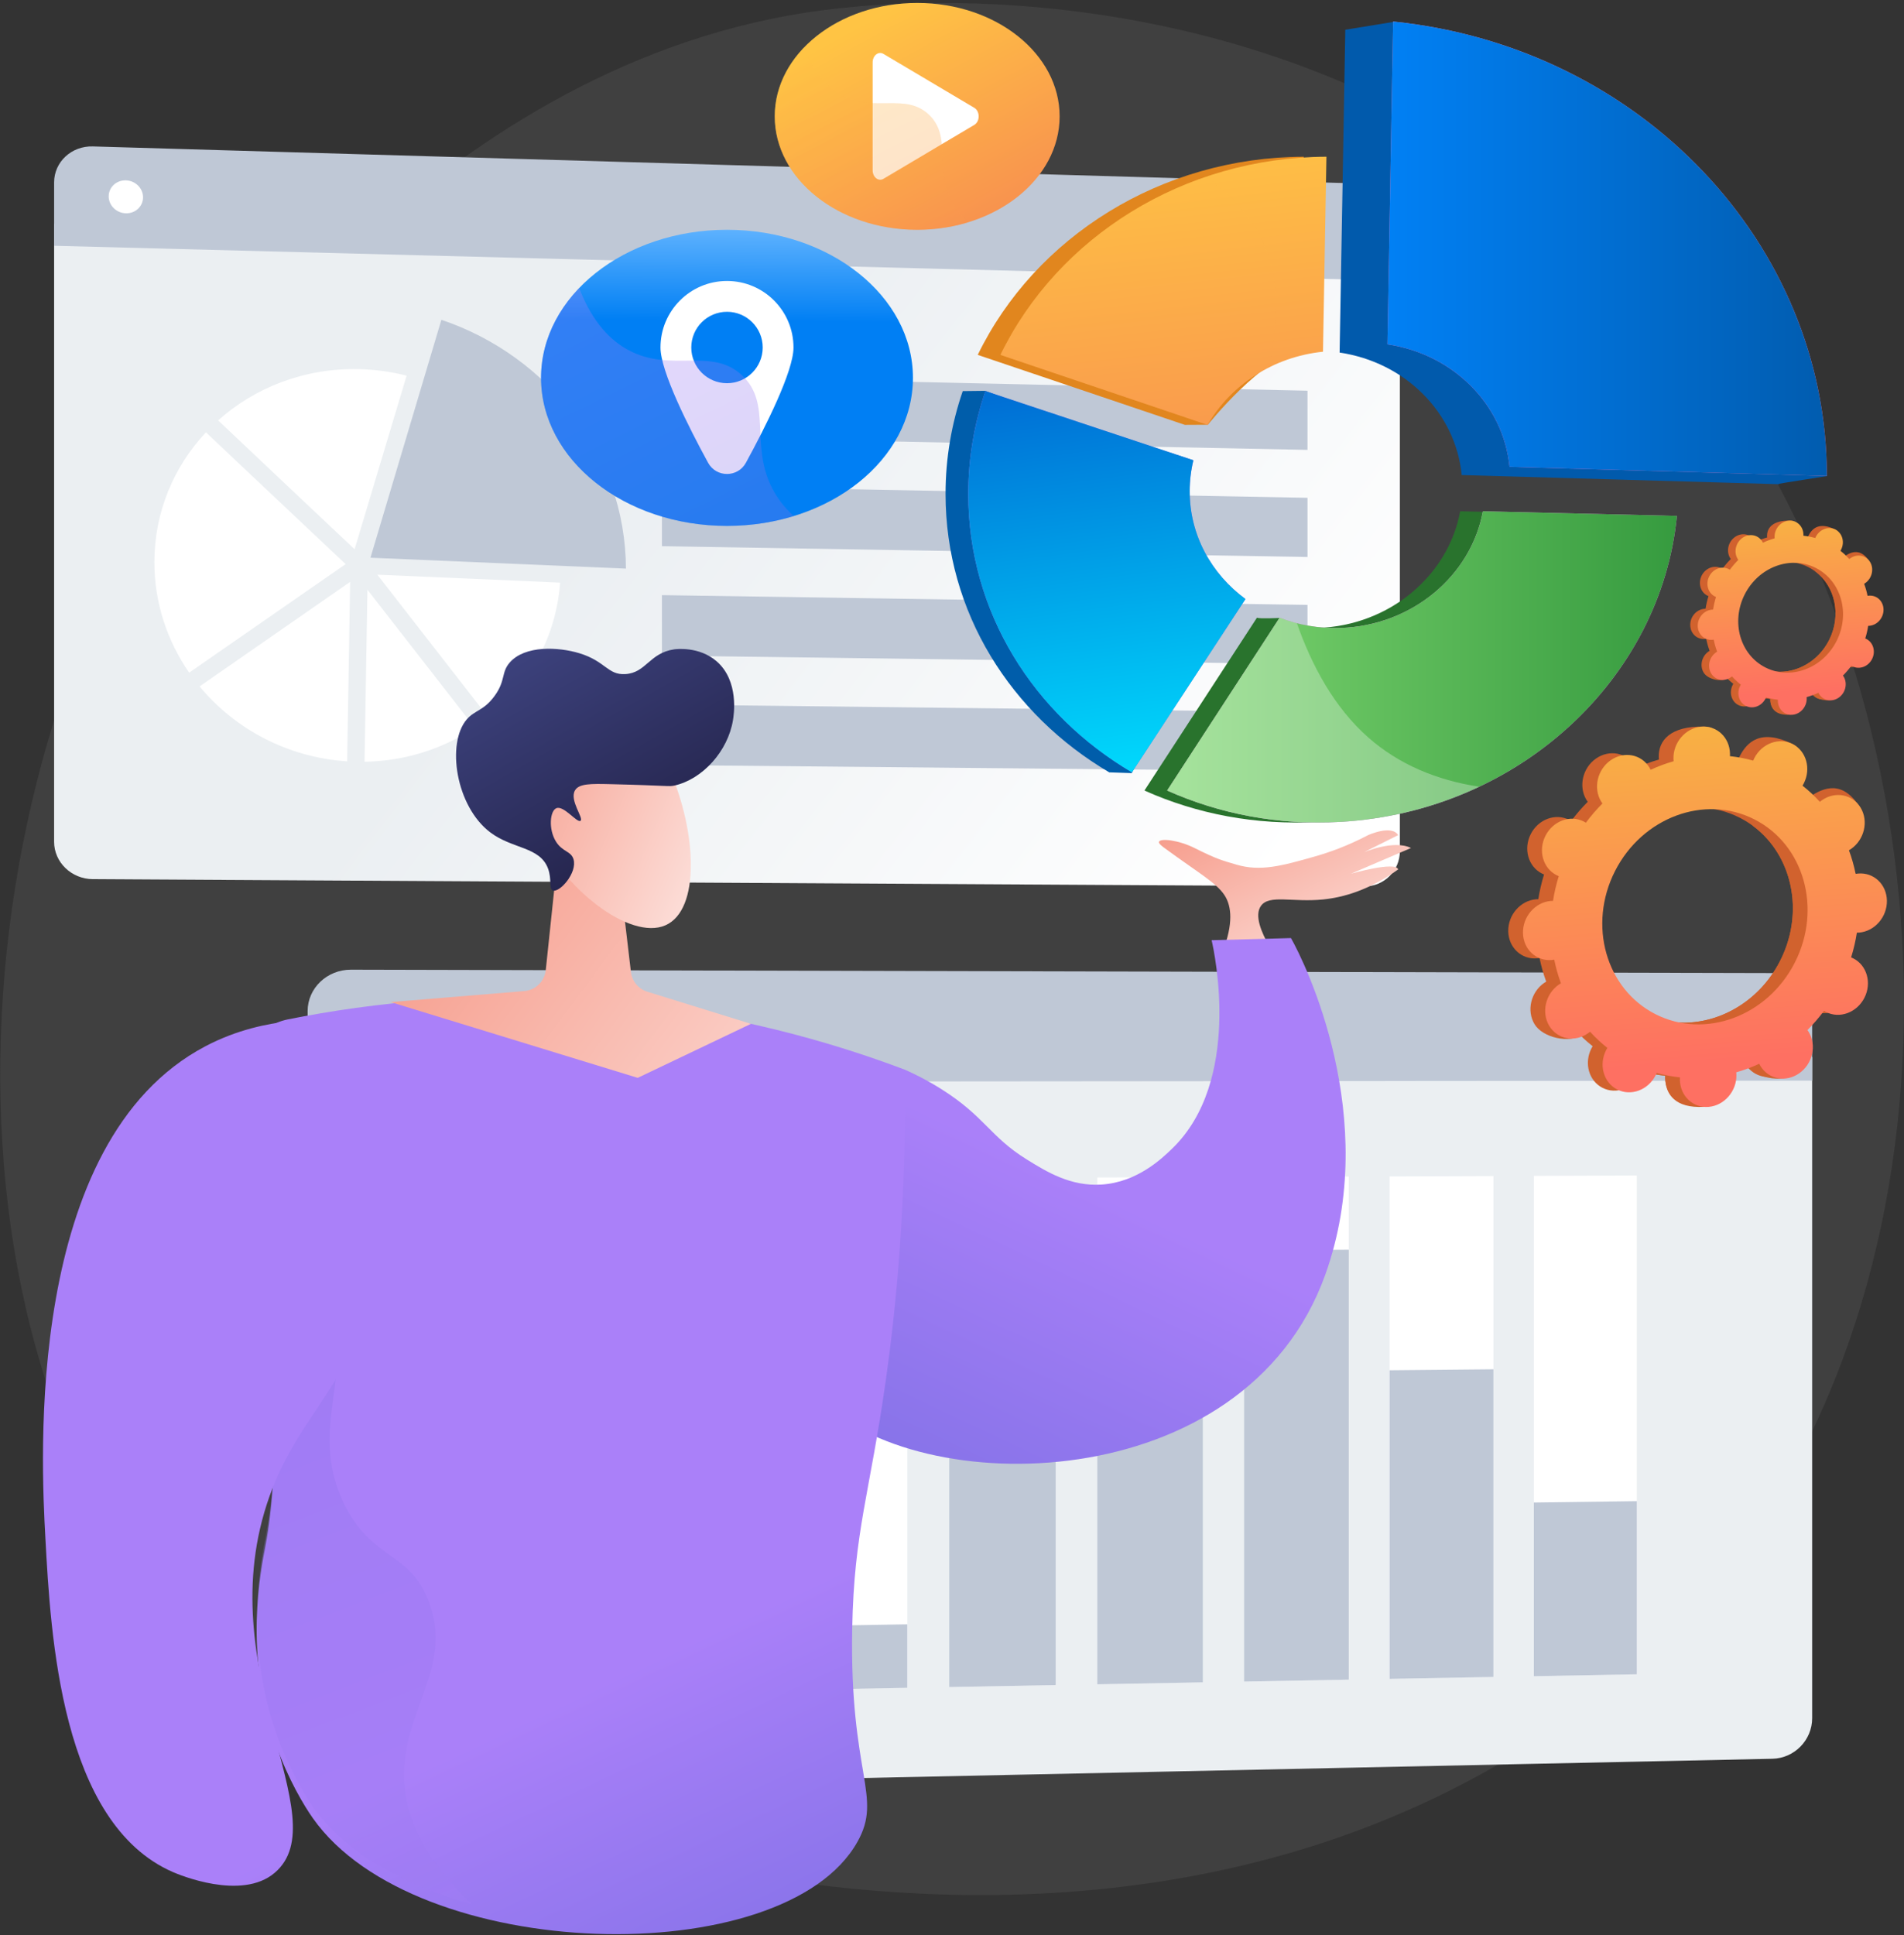 <svg width="500" height="508" viewBox="0 0 500 508" fill="none" xmlns="http://www.w3.org/2000/svg">
<rect x="0" y="0" width="500" height="508" fill="#333333" stroke="none"/>
<g clip-path="url(#clip0_799_10400)">
<path d="M439.843 427.984C426.831 441.398 415.187 449.282 406.272 455.235C319.329 513.288 219.943 496.556 189.215 490.837C139.64 481.61 97.792 475.101 61.837 442.616C-19.864 368.803 -15.891 214.822 46.539 119.437C53.941 108.127 116.276 15.727 215.877 2.707C218.313 2.389 220.131 2.208 221.723 2.039C237.131 0.408 332.612 -8.202 410.466 57.025C421.611 66.361 439.546 83.203 456.177 108.889C516.989 202.808 517.182 348.267 439.843 427.984Z" fill="#404040"/>
<path d="M14.209 58.741V220.994C14.209 226.381 18.77 230.774 24.39 230.806L358.274 232.718C363.437 232.747 367.617 228.593 367.617 223.439V68.195L14.209 58.741Z" fill="url(#paint0_linear_799_10400)"/>
<path d="M358.274 48.215L24.39 38.442C18.77 38.278 14.209 42.511 14.209 47.898V64.523L367.617 73.728V57.82C367.617 52.666 363.436 48.366 358.274 48.215Z" fill="#BFC8D6"/>
<path d="M97.288 146.417L115.908 83.963C143.992 93.394 164.228 119.253 164.378 149.279L97.288 146.417Z" fill="#BFC8D6"/>
<path d="M147.093 152.954C146.055 167.243 138.969 179.839 128.281 188.39L99.088 150.872L147.093 152.954Z" fill="white"/>
<path d="M93.119 144.199C81.817 133.557 68.16 120.672 57.286 110.365C66.932 101.727 79.951 96.593 94.235 96.912C98.561 97.008 102.761 97.6 106.78 98.628L93.119 144.199Z" fill="white"/>
<path d="M90.763 148.1L49.675 176.592C43.909 168.268 40.541 158.288 40.541 147.597C40.541 134.412 45.662 122.473 54.083 113.496C57.097 116.351 60.447 119.518 64.116 122.984C75.22 133.471 86.361 143.958 90.763 148.1Z" fill="white"/>
<path d="M91.95 152.76L91.158 199.878C75.544 198.871 61.672 191.398 52.412 180.204L91.95 152.76Z" fill="white"/>
<path d="M96.489 154.822L124.68 191.026C116.459 196.521 106.508 199.803 95.73 199.986L96.489 154.822Z" fill="white"/>
<path d="M343.358 118.112L173.83 114.669V98.796L343.358 102.575V118.112Z" fill="#BFC8D6"/>
<path d="M343.358 146.228L173.83 143.391V127.519L343.358 130.69V146.228Z" fill="#BFC8D6"/>
<path d="M343.358 174.343L173.83 172.114V156.241L343.358 158.806V174.343Z" fill="#BFC8D6"/>
<path d="M343.358 202.459L173.83 200.837V184.964L343.358 186.922V202.459Z" fill="#BFC8D6"/>
<path d="M37.564 51.8C37.564 54.188 35.546 56.069 33.056 56.001C30.563 55.933 28.542 53.941 28.542 51.55C28.542 49.159 30.563 47.278 33.056 47.349C35.546 47.419 37.564 49.411 37.564 51.8Z" fill="white"/>
<path d="M80.785 277.573V458.966C80.785 464.988 85.885 469.762 92.167 469.629L465.436 461.732C471.208 461.61 475.881 456.84 475.881 451.078V277.521L80.785 277.573Z" fill="#EBEFF2"/>
<path d="M465.436 255.464L92.167 254.573C85.884 254.558 80.785 259.428 80.785 265.45V284.037L475.881 283.706V265.922C475.881 260.16 471.208 255.478 465.436 255.464Z" fill="#BFC8D6"/>
<path d="M106.896 269.11C106.896 271.78 104.64 273.944 101.855 273.943C99.069 273.942 96.809 271.775 96.809 269.102C96.809 266.429 99.069 264.266 101.855 264.27C104.64 264.273 106.896 266.44 106.896 269.11Z" fill="white"/>
<path d="M159.273 444.578L130.546 445.111V309.709L159.273 309.604V444.578Z" fill="white"/>
<path d="M159.273 444.578L130.546 445.111V380.825L159.273 380.495V444.578Z" fill="#BFC8D6"/>
<path d="M198.939 443.843L170.464 444.371V309.563L198.939 309.459V443.843Z" fill="white"/>
<path d="M198.939 443.843L170.464 444.371V412.369L198.939 411.941V443.843Z" fill="#BFC8D6"/>
<path d="M238.26 443.113L210.033 443.637V309.418L238.26 309.314V443.113Z" fill="white"/>
<path d="M238.26 443.113L210.033 443.636V426.909L238.26 426.438V443.113Z" fill="#BFC8D6"/>
<path d="M277.24 442.39L249.257 442.909V309.274L277.24 309.172V442.39Z" fill="white"/>
<path d="M277.24 442.389L249.257 442.908V338.221L277.24 338.028V442.389Z" fill="#BFC8D6"/>
<path d="M315.883 441.673L288.142 442.188V309.132L315.883 309.03V441.673Z" fill="white"/>
<path d="M315.883 441.672L288.142 442.187V349.798L315.883 349.57V441.672Z" fill="#BFC8D6"/>
<path d="M354.194 440.962L326.691 441.473V308.99L354.194 308.89V440.962Z" fill="white"/>
<path d="M354.194 440.962L326.691 441.472V328.253L354.194 328.093V440.962Z" fill="#BFC8D6"/>
<path d="M392.177 440.257L364.91 440.763V308.85L392.177 308.75V440.257Z" fill="white"/>
<path d="M392.177 440.258L364.91 440.764V359.737L392.177 359.48V440.258Z" fill="#BFC8D6"/>
<path d="M429.836 439.559L402.801 440.061V308.711L429.836 308.612V439.559Z" fill="white"/>
<path d="M429.836 439.559L402.801 440.06V394.458L429.836 394.097V439.559Z" fill="#BFC8D6"/>
<path d="M190.913 138.068C217.881 138.068 239.743 120.665 239.743 99.197C239.743 77.729 217.881 60.325 190.913 60.325C163.944 60.325 142.082 77.729 142.082 99.197C142.082 120.665 163.944 138.068 190.913 138.068Z" fill="url(#paint1_linear_799_10400)"/>
<path d="M190.913 73.765C181.267 73.765 173.447 81.584 173.447 91.23C173.447 97.481 180.782 112.022 185.945 121.484C188.091 125.418 193.734 125.418 195.881 121.484C201.044 112.022 208.378 97.481 208.378 91.23C208.378 81.584 200.559 73.765 190.913 73.765ZM190.913 100.608C185.734 100.608 181.535 96.409 181.535 91.23C181.535 86.051 185.734 81.853 190.913 81.853C196.092 81.853 200.29 86.051 200.29 91.23C200.29 96.409 196.092 100.608 190.913 100.608Z" fill="white"/>
<g opacity="0.3">
<path d="M202.769 128.167C196.878 116.688 202.833 105.957 194.869 98.538C186.777 91.001 176.263 98.007 164.947 91.871C160.572 89.499 155.708 84.959 152.092 75.614C145.813 82.155 142.083 90.329 142.083 99.197C142.083 120.665 163.945 138.068 190.913 138.068C197.091 138.068 203.001 137.154 208.442 135.488C205.758 133.044 203.982 130.533 202.769 128.167Z" fill="url(#paint2_linear_799_10400)"/>
</g>
<path d="M240.856 60.326C261.515 60.326 278.263 46.993 278.263 30.548C278.263 14.102 261.515 0.77 240.856 0.77C220.196 0.77 203.449 14.102 203.449 30.548C203.449 46.993 220.196 60.326 240.856 60.326Z" fill="url(#paint3_linear_799_10400)"/>
<path d="M229.161 44.71V16.385C229.161 14.567 230.687 13.37 232.006 14.153L255.871 28.316C257.38 29.212 257.38 31.883 255.871 32.779L232.006 46.942C230.687 47.725 229.161 46.529 229.161 44.71Z" fill="white"/>
<g opacity="0.3">
<path d="M249.938 52.74C245.426 43.946 249.988 35.726 243.886 30.042C237.688 24.269 229.633 29.636 220.965 24.935C217.613 23.118 213.887 19.64 211.117 12.481C206.307 17.492 203.449 23.754 203.449 30.547C203.449 46.993 220.197 60.325 240.856 60.325C245.589 60.325 250.116 59.625 254.284 58.348C252.229 56.476 250.868 54.552 249.938 52.74Z" fill="url(#paint4_linear_799_10400)"/>
</g>
<path d="M484.492 174.715C486.326 175.647 488.63 174.792 489.638 172.806C490.647 170.82 489.977 168.455 488.143 167.524C488.048 167.476 487.951 167.435 487.854 167.396C488.195 166.297 488.451 165.19 488.624 164.082C488.729 164.082 488.834 164.08 488.942 164.07C491.034 163.884 492.695 161.961 492.651 159.775C492.607 157.59 490.875 155.969 488.783 156.156C488.673 156.166 488.566 156.183 488.459 156.202C488.241 155.119 487.941 154.061 487.563 153.037C487.66 152.981 487.755 152.922 487.849 152.857C489.639 151.603 490.211 149.127 489.127 147.328C488.043 145.529 485.713 145.087 483.922 146.341C483.831 146.405 483.744 146.475 483.659 146.545C482.952 145.763 482.177 145.039 481.337 144.378C481.396 144.281 481.454 144.183 481.506 144.08C482.515 142.094 483.832 139.925 481.984 139.023C477.708 136.935 475.873 138.722 474.865 140.708C474.812 140.811 474.767 140.916 474.724 141.02C473.695 140.733 472.653 140.534 471.605 140.425C471.611 140.314 471.616 140.203 471.614 140.092C471.57 137.906 472.219 136.723 470.118 136.683C465.538 136.594 463.992 138.582 464.036 140.767C464.039 140.881 464.048 140.993 464.059 141.104C463.01 141.403 461.979 141.786 460.976 142.248C460.928 142.151 460.878 142.054 460.822 141.96C459.737 140.16 457.407 139.718 455.617 140.973C453.827 142.227 453.254 144.702 454.338 146.502C454.394 146.594 454.455 146.68 454.517 146.765C453.724 147.558 452.981 148.419 452.295 149.343C452.207 149.287 452.117 149.233 452.022 149.184C450.187 148.253 447.883 149.108 446.875 151.094C445.867 153.08 446.536 155.445 448.37 156.376C448.465 156.424 448.562 156.465 448.66 156.504C448.319 157.602 448.062 158.71 447.89 159.818C447.784 159.818 447.679 159.82 447.572 159.829C445.479 160.016 443.818 161.939 443.862 164.124C443.906 166.31 445.638 167.93 447.73 167.744C447.84 167.734 447.947 167.717 448.054 167.698C448.273 168.781 448.572 169.839 448.95 170.863C448.853 170.919 448.758 170.977 448.664 171.043C446.874 172.297 446.302 174.773 447.386 176.572C448.47 178.371 452.059 179.207 453.85 177.953C453.941 177.889 452.769 177.425 452.854 177.355C453.561 178.136 454.336 178.861 455.176 179.522C455.117 179.619 455.059 179.717 455.007 179.819C453.998 181.805 454.668 184.17 456.502 185.101C458.336 186.033 460.64 185.178 461.648 183.192C461.701 183.089 461.746 182.984 461.789 182.88C462.818 183.167 463.86 183.366 464.909 183.475C464.902 183.586 464.897 183.696 464.899 183.808C464.943 185.994 466.675 187.614 468.767 187.428C470.86 187.241 472.521 185.318 472.477 183.133C472.474 183.019 472.465 182.907 472.454 182.796C473.503 182.497 474.534 182.114 475.538 181.652C475.585 181.749 475.635 181.846 475.691 181.94C476.776 183.739 479.106 184.181 480.896 182.927C482.686 181.673 483.259 179.197 482.175 177.398C482.119 177.306 482.058 177.219 481.996 177.134C482.789 176.342 483.532 175.48 484.218 174.557C484.307 174.613 484.397 174.667 484.492 174.715ZM461.628 175.006C454.969 171.625 452.539 163.038 456.199 155.828C459.86 148.618 468.226 145.513 474.885 148.894C481.545 152.275 483.975 160.861 480.314 168.072C476.653 175.282 468.287 178.387 461.628 175.006Z" fill="#D1622E"/>
<path d="M488.942 164.071C491.034 163.884 492.695 161.961 492.651 159.776C492.608 157.59 490.876 155.97 488.783 156.156C488.674 156.166 488.566 156.183 488.459 156.202C488.241 155.119 487.941 154.061 487.563 153.037C487.66 152.981 487.755 152.923 487.849 152.857C489.639 151.603 491.854 148.572 490.591 146.894C488.194 143.708 485.713 145.087 483.923 146.341C483.831 146.405 483.745 146.475 483.66 146.545C482.952 145.763 482.177 145.039 481.338 144.378C481.397 144.281 481.454 144.183 481.507 144.08C482.056 143 482.104 141.808 481.742 140.795C480.012 143.838 478.306 146.895 476.631 149.967C481.944 153.86 483.635 161.532 480.314 168.072C477.5 173.614 471.907 176.727 466.445 176.337C466.202 176.968 465.962 177.604 465.702 178.229C464.993 179.927 464.189 181.591 463.384 183.252C463.89 183.347 464.399 183.422 464.909 183.476C464.902 183.586 464.897 183.697 464.9 183.809C464.943 185.994 466.27 187.851 470.063 187.65C472.16 187.538 472.521 185.319 472.477 183.133C472.475 183.019 472.465 182.907 472.454 182.797C473.504 182.497 474.534 182.115 475.538 181.652C475.585 181.749 475.635 181.846 475.692 181.94C476.776 183.74 480.537 184.504 482.327 183.25C484.117 181.996 483.259 179.198 482.175 177.398C482.119 177.306 482.058 177.22 481.997 177.135C482.789 176.342 483.532 175.481 484.218 174.558C484.307 174.613 484.397 174.668 484.492 174.716C486.326 175.647 488.63 174.792 489.638 172.806C490.646 170.82 489.977 168.455 488.143 167.524C488.048 167.476 487.951 167.435 487.853 167.396C488.194 166.298 488.451 165.19 488.624 164.082C488.729 164.082 488.835 164.08 488.942 164.071Z" fill="#D1622E"/>
<path d="M486.464 174.939C488.298 175.871 490.602 175.016 491.611 173.03C492.619 171.044 491.95 168.679 490.115 167.748C490.02 167.7 489.923 167.659 489.826 167.62C490.167 166.521 490.424 165.414 490.596 164.306C490.701 164.306 490.807 164.304 490.914 164.294C493.006 164.108 494.667 162.185 494.623 160C494.579 157.814 492.848 156.193 490.755 156.38C490.646 156.39 490.538 156.407 490.431 156.426C490.213 155.343 489.913 154.285 489.535 153.261C489.632 153.205 489.727 153.147 489.821 153.081C491.611 151.827 492.184 149.352 491.099 147.552C490.015 145.753 487.685 145.311 485.895 146.565C485.803 146.629 485.717 146.699 485.631 146.769C484.924 145.987 484.149 145.263 483.31 144.602C483.369 144.505 483.426 144.407 483.479 144.304C484.487 142.318 483.818 139.954 481.984 139.022C480.149 138.091 477.845 138.946 476.837 140.932C476.785 141.035 476.74 141.14 476.696 141.244C475.668 140.957 474.625 140.758 473.577 140.649C473.583 140.538 473.588 140.428 473.586 140.316C473.542 138.13 471.81 136.51 469.718 136.696C467.626 136.883 465.965 138.806 466.009 140.991C466.011 141.105 466.02 141.217 466.032 141.328C464.982 141.627 463.951 142.01 462.948 142.472C462.9 142.375 462.851 142.278 462.794 142.184C461.71 140.384 459.38 139.942 457.59 141.197C455.799 142.451 455.227 144.927 456.311 146.726C456.367 146.818 456.427 146.904 456.489 146.989C455.697 147.782 454.954 148.643 454.268 149.567C454.179 149.511 454.089 149.457 453.994 149.408C452.16 148.477 449.856 149.332 448.848 151.318C447.839 153.304 448.509 155.669 450.343 156.6C450.438 156.648 450.535 156.689 450.632 156.728C450.291 157.826 450.034 158.934 449.862 160.042C449.757 160.042 449.651 160.044 449.544 160.053C447.452 160.24 445.791 162.163 445.835 164.348C445.879 166.534 447.61 168.154 449.703 167.967C449.812 167.958 449.92 167.941 450.027 167.922C450.245 169.005 450.545 170.063 450.922 171.087C450.826 171.143 450.73 171.201 450.637 171.267C448.847 172.521 448.274 174.996 449.359 176.796C450.443 178.595 452.773 179.037 454.563 177.783C454.655 177.718 454.741 177.649 454.826 177.579C455.534 178.36 456.309 179.085 457.148 179.746C457.089 179.842 457.031 179.94 456.979 180.043C455.971 182.029 456.64 184.394 458.474 185.325C460.309 186.256 462.613 185.401 463.621 183.415C463.673 183.312 463.718 183.208 463.762 183.103C464.79 183.391 465.833 183.589 466.881 183.699C466.875 183.809 466.869 183.92 466.872 184.032C466.916 186.217 468.647 187.838 470.74 187.651C472.832 187.465 474.493 185.542 474.449 183.357C474.447 183.242 474.438 183.131 474.426 183.02C475.476 182.72 476.507 182.338 477.51 181.875C477.558 181.973 477.607 182.07 477.664 182.164C478.748 183.963 481.078 184.405 482.869 183.151C484.659 181.896 485.231 179.421 484.147 177.622C484.092 177.529 484.031 177.443 483.969 177.358C484.762 176.565 485.504 175.704 486.19 174.781C486.279 174.837 486.369 174.891 486.464 174.939ZM463.601 175.23C456.942 171.849 454.511 163.263 458.172 156.052C461.833 148.842 470.199 145.738 476.858 149.118C483.517 152.499 485.947 161.085 482.287 168.296C478.626 175.506 470.26 178.611 463.601 175.23Z" fill="url(#paint5_linear_799_10400)"/>
<path d="M475.664 265.251C479.257 267.075 483.771 265.4 485.746 261.51C487.721 257.62 486.41 252.987 482.817 251.164C482.631 251.069 482.441 250.99 482.25 250.913C482.918 248.761 483.421 246.591 483.758 244.421C483.964 244.421 484.171 244.417 484.381 244.398C488.48 244.033 491.733 240.266 491.647 235.985C491.561 231.704 488.169 228.53 484.07 228.895C483.856 228.914 483.645 228.948 483.436 228.985C483.008 226.864 482.421 224.791 481.681 222.785C481.87 222.675 482.057 222.561 482.241 222.433C485.747 219.976 486.869 215.127 484.745 211.602C482.621 208.077 478.056 207.211 474.549 209.668C474.37 209.794 474.201 209.93 474.034 210.068C472.648 208.537 471.129 207.118 469.486 205.823C469.601 205.633 469.714 205.441 469.817 205.24C471.792 201.35 474.373 197.1 470.752 195.333C462.376 191.244 458.781 194.744 456.806 198.634C456.704 198.836 456.616 199.04 456.531 199.245C454.515 198.683 452.473 198.294 450.42 198.079C450.433 197.863 450.443 197.646 450.438 197.427C450.352 193.146 451.623 190.829 447.508 190.749C438.536 190.574 435.509 194.469 435.594 198.75C435.599 198.973 435.618 199.192 435.64 199.409C433.584 199.995 431.564 200.745 429.599 201.651C429.505 201.46 429.409 201.27 429.298 201.086C427.174 197.561 422.609 196.696 419.102 199.153C415.595 201.61 414.474 206.459 416.598 209.983C416.707 210.164 416.826 210.333 416.947 210.5C415.394 212.053 413.94 213.739 412.596 215.548C412.422 215.439 412.246 215.333 412.059 215.238C408.467 213.414 403.953 215.089 401.978 218.979C400.003 222.869 401.314 227.502 404.907 229.326C405.093 229.42 405.283 229.5 405.474 229.576C404.806 231.728 404.303 233.898 403.965 236.068C403.759 236.069 403.553 236.072 403.343 236.091C399.244 236.456 395.991 240.223 396.076 244.504C396.162 248.785 399.555 251.959 403.654 251.594C403.868 251.575 404.078 251.541 404.288 251.504C404.716 253.625 405.302 255.698 406.042 257.704C405.854 257.814 405.666 257.928 405.483 258.056C401.976 260.513 400.855 265.362 402.979 268.887C405.103 272.412 412.134 274.05 415.641 271.593C415.82 271.467 413.523 270.559 413.69 270.421C415.075 271.952 416.594 273.371 418.238 274.666C418.122 274.856 418.009 275.048 417.907 275.249C415.932 279.139 417.243 283.772 420.836 285.596C424.429 287.42 428.942 285.745 430.917 281.855C431.02 281.653 431.108 281.449 431.192 281.244C433.208 281.806 435.25 282.195 437.304 282.41C437.291 282.626 437.281 282.843 437.285 283.063C437.371 287.344 440.763 290.518 444.862 290.152C448.961 289.787 452.215 286.02 452.129 281.739C452.124 281.516 452.106 281.297 452.083 281.079C454.14 280.493 456.159 279.744 458.124 278.838C458.218 279.029 458.315 279.219 458.426 279.403C460.549 282.927 465.114 283.793 468.621 281.336C472.128 278.879 473.249 274.03 471.125 270.505C471.016 270.325 470.897 270.156 470.776 269.989C472.329 268.436 473.784 266.75 475.128 264.94C475.302 265.05 475.478 265.157 475.664 265.251ZM430.877 265.819C417.833 259.196 413.072 242.377 420.243 228.253C427.414 214.129 443.802 208.047 456.847 214.67C469.891 221.293 474.652 238.112 467.481 252.237C460.31 266.361 443.922 272.442 430.877 265.819Z" fill="#D1622E"/>
<path d="M484.381 244.398C488.48 244.033 491.733 240.266 491.648 235.985C491.562 231.704 488.169 228.53 484.07 228.895C483.856 228.914 483.645 228.948 483.436 228.985C483.008 226.864 482.422 224.791 481.682 222.785C481.87 222.675 482.058 222.561 482.241 222.433C485.748 219.976 490.086 214.039 487.612 210.751C482.916 204.51 478.057 207.211 474.55 209.668C474.37 209.794 474.201 209.93 474.034 210.068C472.649 208.537 471.13 207.118 469.486 205.823C469.602 205.633 469.715 205.441 469.817 205.24C470.892 203.122 470.987 200.788 470.277 198.804C466.89 204.765 463.548 210.752 460.266 216.772C470.673 224.397 473.986 239.425 467.481 252.237C461.969 263.093 451.012 269.189 440.313 268.425C439.836 269.663 439.367 270.907 438.856 272.133C437.469 275.46 435.894 278.718 434.316 281.971C435.309 282.158 436.305 282.306 437.304 282.41C437.292 282.627 437.281 282.843 437.286 283.063C437.372 287.344 439.971 290.981 447.4 290.587C451.509 290.369 452.215 286.021 452.129 281.74C452.125 281.516 452.106 281.297 452.084 281.08C454.14 280.494 456.16 279.744 458.125 278.838C458.218 279.029 458.315 279.219 458.426 279.403C460.55 282.928 467.918 284.426 471.425 281.969C474.932 279.512 473.25 274.031 471.126 270.506C471.017 270.325 470.898 270.156 470.777 269.99C472.33 268.437 473.784 266.75 475.128 264.941C475.302 265.05 475.478 265.157 475.664 265.251C479.257 267.075 483.771 265.4 485.746 261.51C487.721 257.62 486.41 252.987 482.817 251.163C482.631 251.069 482.441 250.989 482.25 250.914C482.918 248.761 483.421 246.591 483.758 244.421C483.965 244.421 484.171 244.417 484.381 244.398Z" fill="#D1622E"/>
<path d="M479.528 265.69C483.121 267.514 487.635 265.839 489.61 261.949C491.585 258.059 490.274 253.426 486.681 251.602C486.495 251.508 486.305 251.428 486.114 251.352C486.782 249.2 487.285 247.03 487.623 244.86C487.828 244.86 488.035 244.856 488.245 244.837C492.344 244.472 495.597 240.705 495.511 236.424C495.426 232.143 492.033 228.969 487.934 229.334C487.72 229.353 487.51 229.387 487.3 229.424C486.872 227.303 486.285 225.23 485.545 223.224C485.734 223.114 485.922 223 486.105 222.872C489.612 220.415 490.733 215.566 488.609 212.041C486.485 208.516 481.921 207.65 478.414 210.107C478.234 210.233 478.065 210.369 477.898 210.507C476.513 208.976 474.994 207.557 473.35 206.262C473.466 206.073 473.579 205.88 473.681 205.679C475.656 201.789 474.345 197.156 470.752 195.332C467.159 193.508 462.646 195.183 460.671 199.073C460.568 199.275 460.48 199.48 460.395 199.685C458.38 199.122 456.338 198.733 454.284 198.518C454.297 198.302 454.307 198.085 454.303 197.866C454.217 193.585 450.824 190.41 446.725 190.776C442.626 191.141 439.373 194.908 439.459 199.189C439.464 199.413 439.482 199.631 439.504 199.848C437.448 200.435 435.429 201.184 433.464 202.09C433.37 201.899 433.273 201.71 433.162 201.525C431.039 198 426.474 197.135 422.967 199.592C419.46 202.049 418.339 206.898 420.463 210.423C420.572 210.603 420.691 210.772 420.812 210.939C419.259 212.492 417.804 214.178 416.461 215.987C416.287 215.878 416.111 215.772 415.924 215.677C412.332 213.853 407.818 215.528 405.843 219.418C403.868 223.308 405.179 227.941 408.772 229.765C408.958 229.859 409.148 229.939 409.338 230.015C408.671 232.168 408.167 234.337 407.83 236.507C407.624 236.508 407.417 236.511 407.208 236.53C403.109 236.895 399.855 240.662 399.941 244.943C400.027 249.224 403.42 252.398 407.518 252.033C407.733 252.014 407.943 251.98 408.152 251.943C408.58 254.065 409.167 256.137 409.907 258.143C409.718 258.253 409.531 258.367 409.348 258.496C405.841 260.952 404.72 265.802 406.843 269.326C408.967 272.851 413.532 273.717 417.039 271.26C417.218 271.134 417.387 270.998 417.554 270.86C418.94 272.391 420.459 273.81 422.102 275.105C421.987 275.295 421.874 275.487 421.771 275.688C419.796 279.578 421.108 284.211 424.7 286.035C428.293 287.859 432.807 286.184 434.782 282.294C434.884 282.093 434.972 281.888 435.057 281.683C437.073 282.245 439.115 282.634 441.168 282.849C441.155 283.065 441.145 283.282 441.15 283.502C441.236 287.783 444.628 290.957 448.727 290.592C452.826 290.226 456.079 286.46 455.993 282.179C455.989 281.955 455.97 281.736 455.948 281.519C458.004 280.933 460.023 280.183 461.989 279.277C462.082 279.468 462.179 279.658 462.29 279.842C464.414 283.367 468.979 284.233 472.486 281.776C475.993 279.319 477.114 274.469 474.99 270.944C474.881 270.764 474.762 270.595 474.641 270.428C476.194 268.875 477.648 267.189 478.992 265.38C479.166 265.489 479.342 265.595 479.528 265.69ZM434.742 266.258C421.697 259.635 416.936 242.816 424.107 228.692C431.279 214.567 447.667 208.486 460.711 215.109C473.756 221.732 478.517 238.551 471.345 252.676C464.174 266.8 447.786 272.881 434.742 266.258Z" fill="url(#paint6_linear_799_10400)"/>
<path d="M321.557 248.524C324.068 241.287 323.061 237.321 321.557 235.012C319.461 231.793 314.657 229.124 305.793 222.626C305.213 222.201 304.211 221.442 304.338 221.025C304.651 219.993 309.476 220.527 313.675 222.626C319.761 225.669 321.028 225.904 324.646 226.981C331.039 228.885 336.66 227.295 345.204 224.878C348.727 223.882 353.665 222.194 359.279 219.248C359.279 219.248 365.472 216.433 367.161 219.248L358.153 223.752C358.153 223.752 366.035 220.374 370.539 222.626L354.775 229.382C354.775 229.382 366.598 226.004 367.161 228.256C359.477 233.738 352.699 235.609 347.456 236.138C339.386 236.953 333.312 234.757 331.129 237.827C329.366 240.306 331.196 244.729 333.381 248.525H321.557V248.524Z" fill="url(#paint7_linear_799_10400)"/>
<path d="M215.712 301.447C222.735 290.926 231.361 284.622 237.606 280.82C239.86 281.815 243.325 283.476 247.278 285.974C258.685 293.183 259.939 298.375 269.62 304.386C274.754 307.574 281.113 311.522 289.277 310.984C298.674 310.365 305.115 304.152 307.792 301.57C326.153 283.86 318.97 250.307 318.18 246.835C325.123 246.648 332.067 246.46 339.011 246.272C342.663 252.678 362.792 293.52 348.019 334.665C326.862 393.593 240.795 394.101 214.774 366.973C199.277 350.817 199.369 325.93 215.712 301.447Z" fill="url(#paint8_linear_799_10400)"/>
<path d="M82.147 477.32C79.8 473.987 75.663 467.087 72.483 458.107C63.881 433.82 68.554 412.026 69.712 405.852C73.358 386.425 74.111 351.683 63.584 284.828C62.319 276.796 67.63 269.223 75.602 267.623C97.713 263.188 126.889 259.954 160.726 263.081C192.37 266.006 218.487 273.606 237.605 280.82C238.106 315.808 235.271 343.559 232.631 362.281C228.399 392.285 224.279 401.862 223.797 427.517C223.071 466.125 231.892 471.564 225.169 483.538C205.846 517.953 109.092 515.584 82.147 477.32Z" fill="url(#paint9_linear_799_10400)"/>
<path d="M146.757 222.032C145.611 232.917 144.464 243.801 143.318 254.686C143.007 257.634 140.643 259.946 137.688 260.189C125.99 261.153 114.291 262.117 102.593 263.082L167.469 282.972L197.209 268.79C188.135 265.978 179.061 263.166 169.986 260.354C167.655 259.631 165.969 257.603 165.684 255.18C164.895 248.458 164.105 241.737 163.315 235.016L146.757 222.032Z" fill="url(#paint10_linear_799_10400)"/>
<path d="M140.424 216.968C147.575 233.379 165.471 246.962 174.718 242.932C183.965 238.903 182.981 218.488 175.83 202.076C168.679 185.665 154.982 179.407 145.735 183.437C136.488 187.466 133.273 200.557 140.424 216.968Z" fill="url(#paint11_linear_799_10400)"/>
<path d="M152.45 215.48C151.548 216.156 148.026 211.327 146.074 212.189C144.427 212.916 143.981 217.657 145.977 220.908C147.677 223.676 149.939 223.4 150.599 225.558C151.682 229.108 146.955 234.409 145.187 233.785C144.052 233.385 144.993 230.85 143.891 227.954C141.723 222.263 134.607 222.918 128.797 218.565C119.66 211.72 117.171 195.049 122.619 188.809C124.69 186.437 127.011 186.597 129.825 182.777C132.872 178.642 131.541 176.567 133.885 173.908C137.862 169.397 146.593 169.817 152.11 171.484C159.051 173.582 159.555 177.245 164.2 176.974C169.702 176.655 170.495 171.431 177.056 170.47C177.434 170.415 183.558 169.614 188.17 173.597C194.16 178.77 192.693 187.775 192.485 189.051C191.156 197.211 184.497 204.569 177.131 206.225C175.58 206.573 175.894 206.243 160.292 205.866C155.138 205.742 152.022 205.704 150.985 207.518C149.488 210.135 153.357 214.8 152.45 215.48Z" fill="url(#paint12_linear_799_10400)"/>
<path opacity="0.3" d="M69.862 328.501C78.142 332.258 82.605 337.017 85.16 341.405C94.901 358.138 79.917 374.541 90.676 395.461C98.08 409.859 107.895 407.374 112.739 420.834C118.954 438.102 105.429 449.488 106.12 467.168C106.469 476.083 110.46 487.219 123.991 499.944C106.231 495.044 90.792 486.552 82.297 474.487C79.95 471.155 75.812 464.255 72.632 455.275C64.031 430.988 68.704 409.194 69.862 403.019C72.546 388.716 73.661 366.11 69.862 328.501Z" fill="url(#paint13_linear_799_10400)"/>
<path d="M45.374 491.465C15.963 478.629 13.303 429.23 11.918 403.779C10.829 383.771 6.256 299.728 53.963 274.666C62.289 270.292 70.314 268.71 76.202 268.097C81.93 271.309 96.296 280.417 101.946 297.599C105.145 307.33 104.654 316.926 101.415 330.003C93.036 363.841 78.811 370.33 70.791 392.777C54.476 438.44 88.999 477.295 72.141 491.67C63.416 499.11 46.884 492.124 45.374 491.465Z" fill="url(#paint14_linear_799_10400)"/>
<path d="M311.152 111.543L317.196 111.51C317.196 111.51 331.676 93.341 341.461 92.336L342.367 41.145C304.892 41.27 271.818 62.213 256.756 93.168L311.152 111.543Z" fill="#E1861E"/>
<path d="M383.446 134.229C380.374 151.049 364.926 164.273 346.002 164.856C341.343 165 335.911 162.231 335.911 162.231C335.911 162.231 330.928 162.502 330.075 162.173L300.536 207.539C314.266 213.687 329.777 216.699 346.002 215.774C393.185 213.086 430.282 177.854 434.402 135.44L383.446 134.229Z" fill="#29732D"/>
<path d="M291.29 202.766L297.2 202.969L321.101 157.266C312.184 150.717 306.453 140.527 306.453 128.968C306.453 126.175 306.791 123.452 307.426 120.831L258.744 102.606L252.823 102.675C249.89 111.203 248.307 120.276 248.307 129.676C248.307 160.8 265.523 187.598 291.29 202.766Z" fill="#005DAA"/>
<path d="M351.789 92.559C369.023 95.103 382.274 108.35 383.848 124.721L467.173 127.116C467.173 127.098 467.173 127.081 467.173 127.063C467.173 127.063 467.173 127.037 467.174 127.011C467.174 126.949 479.735 125.007 479.735 125C479.731 124.433 365.907 5.752 365.907 5.752L353.282 7.81C353.282 7.81 352.287 64.309 351.789 92.559Z" fill="#015AAC"/>
<path d="M317.114 111.543C323.149 101.071 334.377 93.675 347.423 92.336L348.33 41.145C310.854 41.27 277.781 62.213 262.718 93.168L317.114 111.543Z" fill="url(#paint15_linear_799_10400)"/>
<path d="M389.409 134.229C386.336 151.049 370.889 164.273 351.964 164.856C346.322 165.03 340.93 164.064 336.038 162.173L306.498 207.539C320.228 213.687 335.739 216.699 351.964 215.774C399.148 213.086 436.244 177.854 440.364 135.44L389.409 134.229Z" fill="url(#paint16_linear_799_10400)"/>
<path d="M389.409 134.229C386.336 151.049 370.889 164.273 351.964 164.856C346.322 165.03 340.93 164.064 336.038 162.173L306.498 207.539C320.228 213.687 335.739 216.699 351.964 215.774C399.148 213.086 436.244 177.854 440.364 135.44L389.409 134.229Z" fill="url(#paint17_linear_799_10400)"/>
<path d="M297.252 202.767L327.063 157.267C318.146 150.718 312.415 140.527 312.415 128.968C312.415 126.175 312.753 123.452 313.388 120.831L258.785 102.676C255.852 111.203 254.269 120.277 254.269 129.676C254.269 160.801 271.486 187.598 297.252 202.767Z" fill="url(#paint18_linear_799_10400)"/>
<path d="M297.252 202.767L327.063 157.267C318.146 150.718 312.415 140.527 312.415 128.968C312.415 126.175 312.753 123.452 313.388 120.831L258.785 102.676C255.852 111.203 254.269 120.277 254.269 129.676C254.269 160.801 271.486 187.598 297.252 202.767Z" fill="url(#paint19_linear_799_10400)"/>
<path d="M364.352 90.4C381.585 92.944 394.836 106.191 396.41 122.562L479.735 124.957C479.735 124.922 479.736 124.888 479.736 124.853C479.736 64.22 431.032 12.331 365.844 5.651L364.352 90.4Z" fill="url(#paint20_linear_799_10400)"/>
<path d="M364.352 90.4C381.585 92.944 394.836 106.191 396.41 122.562L479.735 124.957C479.735 124.922 479.736 124.888 479.736 124.853C479.736 64.22 431.032 12.331 365.844 5.651L364.352 90.4Z" fill="url(#paint21_linear_799_10400)"/>
<g opacity="0.3">
<path d="M340.572 163.618C339.02 163.223 337.506 162.74 336.038 162.173L306.498 207.539C320.228 213.687 335.739 216.699 351.964 215.775C365.073 215.027 377.402 211.765 388.463 206.538C377.297 204.861 367.329 200.661 359.369 193.662C350.301 185.687 344.421 174.596 340.572 163.618Z" fill="white"/>
</g>
<g opacity="0.3">
<path d="M330.656 61.464C327.148 55.047 322.132 50.183 316.504 46.468C292.821 54.573 273.313 71.394 262.718 93.168L317.114 111.543C320.89 104.99 326.7 99.642 333.716 96.229C335.133 82.609 336.742 72.597 330.656 61.464Z" fill="url(#paint22_linear_799_10400)"/>
</g>
</g>
<defs>
<linearGradient id="paint0_linear_799_10400" x1="320.772" y1="248.095" x2="162.865" y2="125.074" gradientUnits="userSpaceOnUse">
<stop stop-color="white"/>
<stop offset="0.996" stop-color="#EBEFF2"/>
</linearGradient>
<linearGradient id="paint1_linear_799_10400" x1="179.114" y1="84.201" x2="179.365" y2="58.463" gradientUnits="userSpaceOnUse">
<stop stop-color="#007FF4"/>
<stop offset="1" stop-color="#64B5FF"/>
</linearGradient>
<linearGradient id="paint2_linear_799_10400" x1="154.734" y1="74.053" x2="218.128" y2="201.269" gradientUnits="userSpaceOnUse">
<stop stop-color="#AA80F9"/>
<stop offset="0.996" stop-color="#6165D7"/>
</linearGradient>
<linearGradient id="paint3_linear_799_10400" x1="227.461" y1="5.704" x2="276.985" y2="97.555" gradientUnits="userSpaceOnUse">
<stop stop-color="#FFC444"/>
<stop offset="0.996" stop-color="#F36F56"/>
</linearGradient>
<linearGradient id="paint4_linear_799_10400" x1="213.141" y1="11.286" x2="261.704" y2="108.741" gradientUnits="userSpaceOnUse">
<stop stop-color="#FFC444"/>
<stop offset="0.996" stop-color="#F36F56"/>
</linearGradient>
<linearGradient id="paint5_linear_799_10400" x1="465.769" y1="181.969" x2="461.742" y2="128.846" gradientUnits="userSpaceOnUse">
<stop stop-color="#FE7062"/>
<stop offset="1" stop-color="#F7BD3D"/>
</linearGradient>
<linearGradient id="paint6_linear_799_10400" x1="438.99" y1="279.46" x2="431.102" y2="175.397" gradientUnits="userSpaceOnUse">
<stop stop-color="#FE7062"/>
<stop offset="1" stop-color="#F7BD3D"/>
</linearGradient>
<linearGradient id="paint7_linear_799_10400" x1="244.127" y1="208.581" x2="296.642" y2="311.823" gradientUnits="userSpaceOnUse">
<stop stop-color="#F26E56"/>
<stop offset="1" stop-color="white"/>
</linearGradient>
<linearGradient id="paint8_linear_799_10400" x1="284.741" y1="311.271" x2="208.172" y2="473.041" gradientUnits="userSpaceOnUse">
<stop stop-color="#AA80F9"/>
<stop offset="0.996" stop-color="#6165D7"/>
</linearGradient>
<linearGradient id="paint9_linear_799_10400" x1="183.383" y1="429.864" x2="259.172" y2="589.987" gradientUnits="userSpaceOnUse">
<stop stop-color="#AA80F9"/>
<stop offset="0.996" stop-color="#6165D7"/>
</linearGradient>
<linearGradient id="paint10_linear_799_10400" x1="16.569" y1="203.236" x2="246.634" y2="374.248" gradientUnits="userSpaceOnUse">
<stop stop-color="#F26E56"/>
<stop offset="1" stop-color="white"/>
</linearGradient>
<linearGradient id="paint11_linear_799_10400" x1="95.7" y1="163.315" x2="224.397" y2="218.222" gradientUnits="userSpaceOnUse">
<stop stop-color="#F26E56"/>
<stop offset="1" stop-color="white"/>
</linearGradient>
<linearGradient id="paint12_linear_799_10400" x1="132.532" y1="151.128" x2="171.459" y2="219.898" gradientUnits="userSpaceOnUse">
<stop stop-color="#444B8C"/>
<stop offset="0.996" stop-color="#26264F"/>
</linearGradient>
<linearGradient id="paint13_linear_799_10400" x1="133.718" y1="540.93" x2="-19.21" y2="141.988" gradientUnits="userSpaceOnUse">
<stop stop-color="#AA80F9"/>
<stop offset="0.996" stop-color="#6165D7"/>
</linearGradient>
<linearGradient id="paint14_linear_799_10400" x1="107.546" y1="468.038" x2="190.334" y2="626.716" gradientUnits="userSpaceOnUse">
<stop stop-color="#AA80F9"/>
<stop offset="0.996" stop-color="#6165D7"/>
</linearGradient>
<linearGradient id="paint15_linear_799_10400" x1="301.776" y1="33.28" x2="320.047" y2="198.447" gradientUnits="userSpaceOnUse">
<stop stop-color="#FFC444"/>
<stop offset="0.996" stop-color="#F36F56"/>
</linearGradient>
<linearGradient id="paint16_linear_799_10400" x1="370.112" y1="164.785" x2="442.081" y2="310.148" gradientUnits="userSpaceOnUse">
<stop offset="0.004" stop-color="#E38DDD"/>
<stop offset="1" stop-color="#9571F6"/>
</linearGradient>
<linearGradient id="paint17_linear_799_10400" x1="306.498" y1="175.084" x2="440.364" y2="175.084" gradientUnits="userSpaceOnUse">
<stop stop-color="#80D772"/>
<stop offset="1" stop-color="#369B3F"/>
</linearGradient>
<linearGradient id="paint18_linear_799_10400" x1="256.016" y1="103.641" x2="357.972" y2="234.726" gradientUnits="userSpaceOnUse">
<stop stop-color="#AA80F9"/>
<stop offset="0.996" stop-color="#6165D7"/>
</linearGradient>
<linearGradient id="paint19_linear_799_10400" x1="303.782" y1="208.757" x2="289.464" y2="100.898" gradientUnits="userSpaceOnUse">
<stop stop-color="#00E0FF"/>
<stop offset="1" stop-color="#006FD5"/>
</linearGradient>
<linearGradient id="paint20_linear_799_10400" x1="474.153" y1="-6.321" x2="396.93" y2="101.365" gradientUnits="userSpaceOnUse">
<stop stop-color="#FF9085"/>
<stop offset="1" stop-color="#FB6FBB"/>
</linearGradient>
<linearGradient id="paint21_linear_799_10400" x1="364.352" y1="65.304" x2="479.736" y2="65.304" gradientUnits="userSpaceOnUse">
<stop offset="0.004" stop-color="#0180F4"/>
<stop offset="1" stop-color="#015CAF"/>
</linearGradient>
<linearGradient id="paint22_linear_799_10400" x1="293.267" y1="34.364" x2="311.505" y2="199.236" gradientUnits="userSpaceOnUse">
<stop stop-color="#FFC444"/>
<stop offset="0.996" stop-color="#F36F56"/>
</linearGradient>
<clipPath id="clip0_799_10400">
<rect width="500" height="506.964" fill="white" transform="translate(0 0.742)"/>
</clipPath>
</defs>
</svg>
